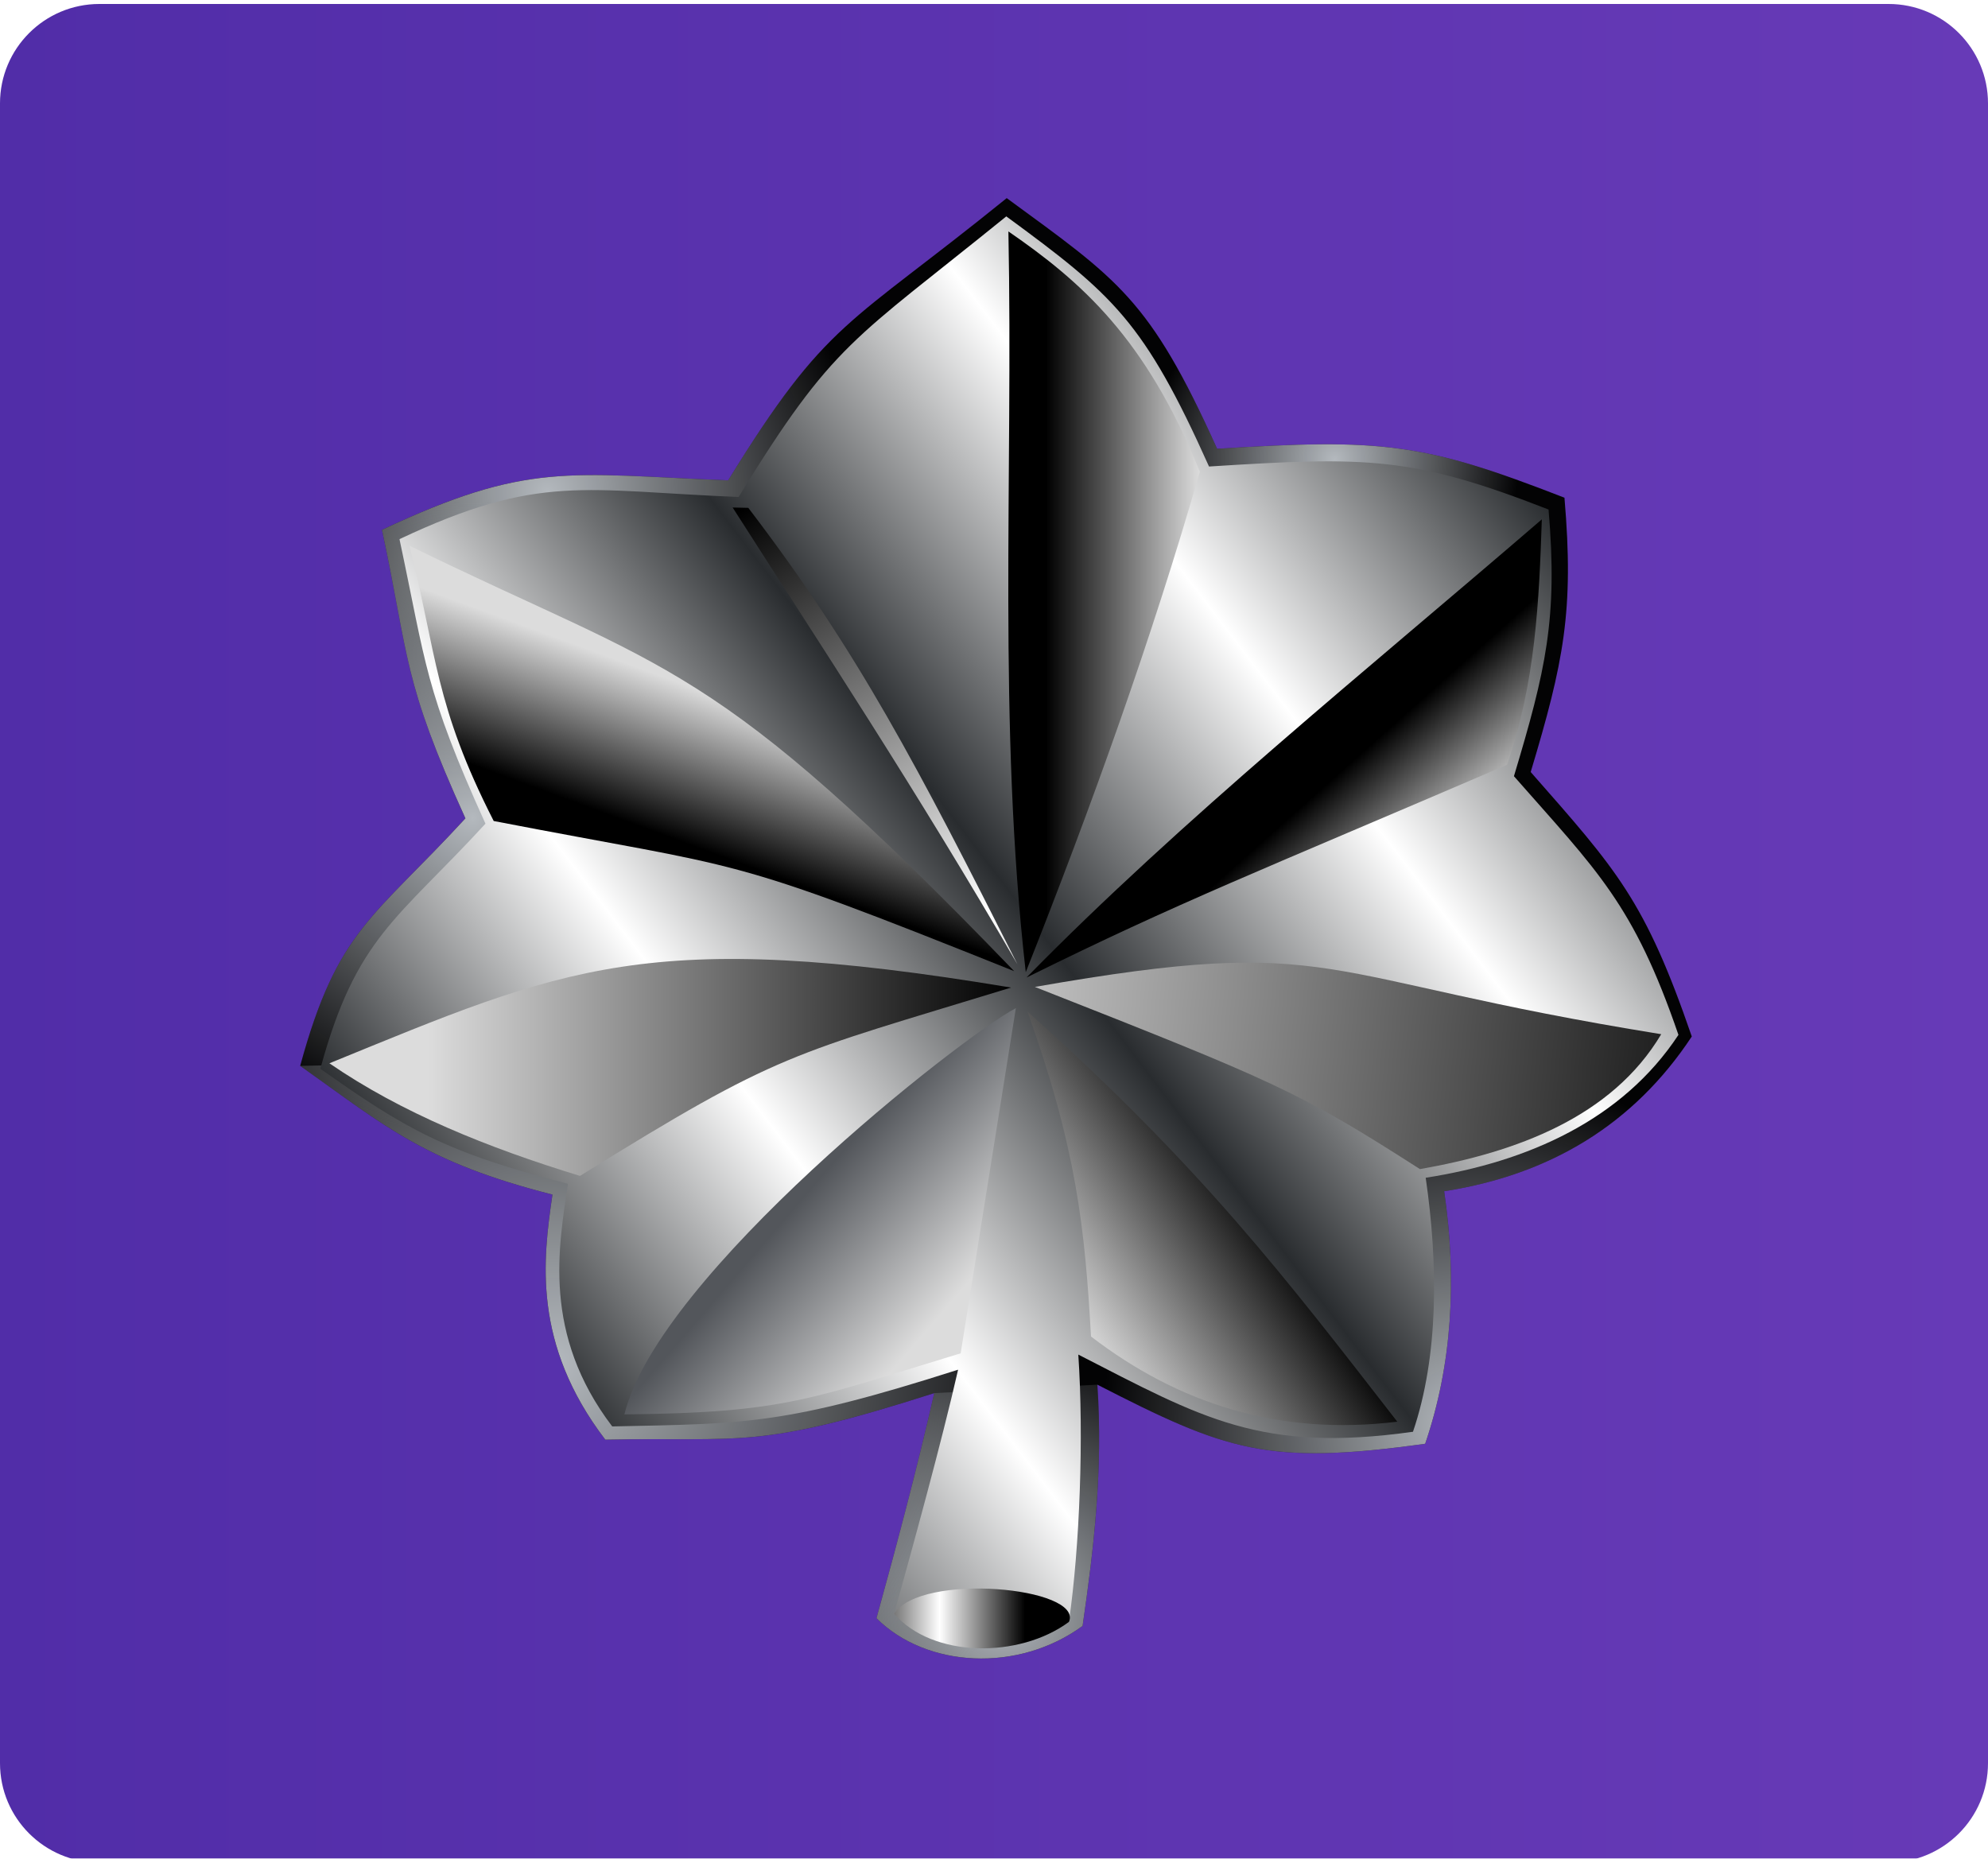 <?xml version="1.0" encoding="UTF-8"?>
<!-- Generated by Pixelmator Pro Trial 2.4.6 -->
<svg width="1000" height="935" viewBox="0 0 1000 935" xmlns="http://www.w3.org/2000/svg" xmlns:xlink="http://www.w3.org/1999/xlink">
    <linearGradient id="linearGradient1" x1="0" y1="467.5" x2="1000" y2="467.5" gradientUnits="userSpaceOnUse">
        <stop offset="0" stop-color="#512da8" stop-opacity="1"/>
        <stop offset="1" stop-color="#673ab7" stop-opacity="1"/>
    </linearGradient>
    <filter id="filter1" x="0" y="0" width="1000" height="935" filterUnits="userSpaceOnUse" primitiveUnits="userSpaceOnUse" color-interpolation-filters="sRGB">
        <feFlood flood-color="#000000" flood-opacity="0.5"/>
        <feComposite in2="SourceGraphic" operator="out"/>
        <feGaussianBlur stdDeviation="100"/>
        <feOffset dx="0" dy="2"/>
        <feComposite in2="SourceGraphic" operator="atop"/>
    </filter>
    <path id="Rounded-Rectangle" fill="url(#linearGradient1)" fill-rule="evenodd" stroke="none" filter="url(#filter1)" d="M 50 0 C 22.386 0 0 22.386 0 50 L 0 885 C 0 912.614 22.386 935 50 935 L 950 935 C 977.614 935 1000 912.614 1000 885 L 1000 50 C 1000 22.386 977.614 0 950 0 Z"/>
    <g id="US-O5insignia">
        <g id="layer2">
            <path id="path2170" fill="#030304" fill-rule="evenodd" stroke="none" d="M 440.89 814.061 C 465.93 839.047 512.081 841.653 544.568 817.953 C 550.23 778.967 554.888 739.517 551.998 696.583 C 616.53 729.657 637.466 737.438 716.892 726.306 C 730.372 686.708 732.978 644.21 726.445 599.275 C 779.731 590.977 821.732 565.753 851 521.428 C 827.448 452.854 813.284 437.667 769.969 388.382 C 786.552 333.15 791.835 307.381 786.953 250.381 C 715.775 222.61 694.748 220.557 612.234 225.771 C 578.305 150.176 562.452 140.741 506.396 99.666 C 426.1 164.716 416.098 160.642 366.279 241.659 C 285.695 238.434 265.415 232.033 192.134 266.555 C 206.063 331.737 202.32 341.674 234.11 411.691 C 188.136 461.739 169.733 467.413 151 536.201 C 194.598 567.04 213.649 584.575 277.899 600.956 C 273.085 633.732 267.79 676.086 304.477 724.249 C 374.496 722.809 379.761 729.608 469.95 700.829 C 461.047 739.749 451.118 777.128 440.89 814.061 Z"/>
            <radialGradient id="radialGradient1" cx="671.323" cy="230.98" r="92.899" fx="671.323" fy="230.98" gradientUnits="userSpaceOnUse">
                <stop offset="1e-05" stop-color="#b4b9be" stop-opacity="1"/>
                <stop offset="1" stop-color="#b4b9be" stop-opacity="0"/>
            </radialGradient>
            <path id="path5156" fill="url(#radialGradient1)" fill-rule="evenodd" stroke="none" d="M 440.89 814.061 C 465.93 839.047 512.081 841.653 544.568 817.953 C 550.23 778.967 554.888 739.517 551.998 696.583 C 616.53 729.657 637.466 737.438 716.892 726.306 C 730.372 686.708 732.978 644.21 726.445 599.275 C 779.731 590.977 821.732 565.753 851 521.428 C 827.448 452.854 813.284 437.667 769.969 388.381 C 786.552 333.15 791.835 307.381 786.953 250.381 C 715.775 222.61 694.748 220.557 612.234 225.771 C 578.305 150.176 562.452 140.741 506.396 99.666 C 426.1 164.716 416.098 160.642 366.279 241.659 C 285.695 238.434 265.415 232.033 192.134 266.555 C 206.063 331.737 202.32 341.674 234.11 411.691 C 188.136 461.739 169.733 467.413 151 536.201 C 194.598 567.04 213.649 584.575 277.899 600.956 C 273.085 633.732 267.79 676.086 304.477 724.249 C 374.496 722.809 379.761 729.608 469.95 700.829 C 461.047 739.749 451.118 777.128 440.89 814.061 Z"/>
            <radialGradient id="radialGradient2" cx="735.818" cy="717.405" r="181.282" fx="735.818" fy="717.405" gradientUnits="userSpaceOnUse">
                <stop offset="1e-05" stop-color="#b4b9be" stop-opacity="1"/>
                <stop offset="1" stop-color="#b4b9be" stop-opacity="0"/>
            </radialGradient>
            <path id="path3143" fill="url(#radialGradient2)" fill-rule="evenodd" stroke="none" d="M 440.89 814.061 C 465.93 839.047 512.081 841.653 544.568 817.953 C 550.23 778.967 554.888 739.517 551.998 696.583 C 616.53 729.657 637.466 737.438 716.892 726.306 C 730.372 686.708 732.978 644.21 726.445 599.275 C 779.731 590.977 821.732 565.753 851 521.428 L 151 536.201 C 194.598 567.04 213.649 584.575 277.899 600.956 C 273.085 633.732 267.79 676.086 304.477 724.249 C 374.496 722.809 379.761 729.608 469.95 700.829 C 461.047 739.749 451.118 777.128 440.89 814.061 Z"/>
            <radialGradient id="radialGradient3" cx="504.26" cy="810.821" r="144.708" fx="504.26" fy="810.821" gradientUnits="userSpaceOnUse">
                <stop offset="1e-05" stop-color="#b4b9be" stop-opacity="1"/>
                <stop offset="1" stop-color="#b4b9be" stop-opacity="0"/>
            </radialGradient>
            <path id="path4126" fill="url(#radialGradient3)" fill-rule="evenodd" stroke="none" d="M 440.89 814.061 C 465.93 839.047 512.081 841.653 544.568 817.953 C 550.23 778.967 554.888 739.517 551.998 696.583 L 469.95 700.829 C 461.047 739.749 451.118 777.128 440.89 814.061 Z"/>
            <radialGradient id="radialGradient4" cx="278.93" cy="685.417" r="256.429" fx="278.93" fy="685.417" gradientUnits="userSpaceOnUse">
                <stop offset="1e-05" stop-color="#b4b9be" stop-opacity="1"/>
                <stop offset="1" stop-color="#b4b9be" stop-opacity="0"/>
            </radialGradient>
            <path id="path4130" fill="url(#radialGradient4)" fill-rule="evenodd" stroke="none" d="M 440.89 814.061 C 465.93 839.047 512.081 841.653 544.568 817.953 C 550.23 778.967 554.888 739.517 551.998 696.583 C 616.53 729.657 637.466 737.438 716.892 726.306 C 730.372 686.708 732.978 644.21 726.445 599.275 C 779.731 590.977 821.732 565.753 851 521.428 L 151 536.201 C 194.598 567.04 213.649 584.575 277.899 600.956 C 273.085 633.732 267.79 676.086 304.477 724.249 C 374.496 722.809 379.761 729.608 469.95 700.829 C 461.047 739.749 451.118 777.128 440.89 814.061 Z"/>
            <radialGradient id="radialGradient5" cx="275.312" cy="247.666" r="159.374" fx="275.312" fy="247.666" gradientUnits="userSpaceOnUse">
                <stop offset="1e-05" stop-color="#b4b9be" stop-opacity="1"/>
                <stop offset="1" stop-color="#b4b9be" stop-opacity="0"/>
            </radialGradient>
            <path id="path4136" fill="url(#radialGradient5)" fill-rule="evenodd" stroke="none" d="M 440.89 814.061 C 465.93 839.047 512.081 841.653 544.568 817.953 C 550.23 778.967 554.888 739.517 551.998 696.583 C 616.53 729.657 637.466 737.438 716.891 726.306 C 730.372 686.708 732.978 644.21 726.445 599.275 C 779.731 590.977 821.732 565.753 851 521.428 C 827.448 452.854 813.284 437.667 769.969 388.382 C 786.552 333.15 791.835 307.381 786.953 250.381 C 715.775 222.61 694.748 220.557 612.234 225.771 C 578.305 150.176 562.452 140.741 506.396 99.666 C 426.1 164.716 416.098 160.642 366.279 241.659 C 285.695 238.434 265.415 232.033 192.134 266.555 C 206.063 331.737 202.32 341.674 234.11 411.691 C 188.136 461.739 169.733 467.413 151 536.201 C 194.598 567.04 213.649 584.575 277.899 600.956 C 273.085 633.732 267.79 676.086 304.477 724.249 C 374.496 722.81 379.761 729.608 469.95 700.829 C 461.047 739.749 451.118 777.128 440.89 814.061 Z"/>
            <radialGradient id="radialGradient6" cx="237.91" cy="411.392" r="159.374" fx="237.91" fy="411.392" gradientUnits="userSpaceOnUse">
                <stop offset="1e-05" stop-color="#b4b9be" stop-opacity="1"/>
                <stop offset="1" stop-color="#b4b9be" stop-opacity="0"/>
            </radialGradient>
            <path id="path9168" fill="url(#radialGradient6)" fill-rule="evenodd" stroke="none" d="M 440.89 814.061 C 465.93 839.047 512.081 841.653 544.567 817.953 C 550.23 778.967 554.888 739.517 551.998 696.583 C 616.53 729.657 637.466 737.438 716.892 726.306 C 730.372 686.708 732.978 644.21 726.446 599.275 C 779.731 590.977 821.732 565.753 851 521.428 C 827.448 452.854 813.285 437.667 769.969 388.381 C 786.552 333.15 791.835 307.381 786.953 250.381 C 715.775 222.61 694.748 220.557 612.234 225.771 C 578.305 150.176 562.452 140.741 506.396 99.666 C 426.1 164.715 416.098 160.641 366.279 241.659 C 285.695 238.434 265.415 232.033 192.134 266.555 C 206.062 331.737 202.32 341.674 234.11 411.691 C 188.136 461.739 169.733 467.413 151 536.201 C 194.598 567.04 213.649 584.575 277.899 600.956 C 273.085 633.732 267.79 676.086 304.478 724.249 C 374.496 722.809 379.761 729.608 469.95 700.829 C 461.047 739.749 451.117 777.128 440.89 814.061 Z"/>
        </g>
        <g id="layer1">
            <linearGradient id="linearGradient2" x1="257.654" y1="670.535" x2="788.243" y2="266.263" gradientUnits="userSpaceOnUse">
                <stop offset="1e-05" stop-color="#292c2f" stop-opacity="1"/>
                <stop offset="0.25" stop-color="#ffffff" stop-opacity="1"/>
                <stop offset="0.5" stop-color="#292c2f" stop-opacity="1"/>
                <stop offset="0.75" stop-color="#ffffff" stop-opacity="1"/>
                <stop offset="1" stop-color="#292c2f" stop-opacity="1"/>
            </linearGradient>
            <path id="path4152" fill="url(#linearGradient2)" fill-rule="evenodd" stroke="none" d="M 449.727 812.016 C 473.853 832.872 506.391 835.335 537.692 815.77 C 543.148 778.167 545.198 722.856 542.414 681.446 C 604.589 713.346 634.224 731.01 710.75 720.273 C 723.739 682.08 723.447 635.835 717.153 592.494 C 768.493 584.49 816.092 563.364 844.291 520.611 C 821.599 454.469 803.274 438.02 761.54 390.483 C 777.518 337.211 783.658 311.305 778.955 256.327 C 710.375 229.542 687.664 229.663 608.162 234.692 C 575.472 161.779 560.198 148.475 506.188 108.857 C 428.824 171.599 419.537 171.873 371.537 250.017 C 293.896 246.906 271.553 237.93 200.948 271.227 C 214.368 334.097 213.564 346.833 244.194 414.367 C 199.898 462.639 179.192 471.29 161.142 537.638 C 203.149 567.382 223.779 579.717 285.683 595.516 C 281.045 627.13 272.615 671.134 307.964 717.588 C 375.426 716.199 395.048 716.802 481.944 689.044 C 473.366 726.583 459.581 776.394 449.727 812.016 Z"/>
        </g>
        <g id="layer5">
            <linearGradient id="linearGradient3" x1="431.048" y1="571.098" x2="499.784" y2="630.421" gradientUnits="userSpaceOnUse">
                <stop offset="1e-05" stop-color="#53565b" stop-opacity="1"/>
                <stop offset="1" stop-color="#dcdcdc" stop-opacity="1"/>
            </linearGradient>
            <path id="path5178" fill="url(#linearGradient3)" fill-rule="evenodd" stroke="none" d="M 510.993 507.148 L 483.233 680.805 C 407.68 703.656 395.649 710.721 314.084 711.528 C 331.144 641.486 482.881 521.972 510.993 507.148 Z"/>
            <linearGradient id="linearGradient4" x1="215.435" y1="536.987" x2="509.311" y2="536.987" gradientUnits="userSpaceOnUse">
                <stop offset="1e-05" stop-color="#dcdcdc" stop-opacity="1"/>
                <stop offset="1" stop-color="#000000" stop-opacity="1"/>
            </linearGradient>
            <path id="path5190" fill="url(#linearGradient4)" fill-rule="evenodd" stroke="none" d="M 165.693 534.908 C 283.583 486.786 325.554 466.299 508.61 496.811 C 396.922 531.052 392.941 528.711 291.755 591.554 C 245.266 577.343 201.941 559.825 165.693 534.908 Z"/>
            <linearGradient id="linearGradient5" x1="255.029" y1="311.503" x2="229.222" y2="381.561" gradientUnits="userSpaceOnUse">
                <stop offset="1e-05" stop-color="#dcdcdc" stop-opacity="1"/>
                <stop offset="1" stop-color="#000000" stop-opacity="1"/>
            </linearGradient>
            <path id="path7220" fill="url(#linearGradient5)" fill-rule="evenodd" stroke="none" d="M 248.344 413.018 C 218.526 354.488 219.878 329.594 205.988 274.558 C 337.575 338.891 357.617 330.249 510.156 488.565 C 361.397 428.867 377.367 437.981 248.344 413.018 Z"/>
            <linearGradient id="linearGradient6" x1="374.523" y1="255.313" x2="624.813" y2="661.158" gradientUnits="userSpaceOnUse">
                <stop offset="1e-05" stop-color="#000000" stop-opacity="1"/>
                <stop offset="0.5" stop-color="#ffffff" stop-opacity="1"/>
                <stop offset="1" stop-color="#000000" stop-opacity="1"/>
            </linearGradient>
            <path id="path10153" fill="url(#linearGradient6)" fill-rule="evenodd" stroke="none" d="M 511.828 485.159 C 461.252 397.834 412.022 323.37 368.531 255.313 L 376.413 255.488 C 431.856 328.117 461.465 385.491 511.828 485.159 Z"/>
            <linearGradient id="linearGradient7" x1="603.536" y1="302.741" x2="526.119" y2="302.741" gradientUnits="userSpaceOnUse">
                <stop offset="1e-05" stop-color="#dcdcdc" stop-opacity="1"/>
                <stop offset="1" stop-color="#000000" stop-opacity="1"/>
            </linearGradient>
            <path id="path12109" fill="url(#linearGradient7)" fill-rule="evenodd" stroke="none" d="M 507.247 116.423 C 543.979 141.746 576.29 170.108 603.536 237.28 C 579.392 321.207 549.274 405.134 515.977 489.06 C 501.779 363.719 509.682 240.588 507.247 116.423 Z"/>
            <linearGradient id="linearGradient8" x1="768.492" y1="393.598" x2="724.05" y2="343.819" gradientUnits="userSpaceOnUse">
                <stop offset="1e-05" stop-color="#dcdcdc" stop-opacity="1"/>
                <stop offset="1" stop-color="#000000" stop-opacity="1"/>
            </linearGradient>
            <path id="path13088" fill="url(#linearGradient8)" fill-rule="evenodd" stroke="none" d="M 516.354 491.76 C 593.916 453.417 631.451 439.106 758.056 384.746 C 772.368 343.587 774.194 302.427 775.57 261.268 C 687.171 337.434 594.391 412.14 516.354 491.76 Z"/>
            <linearGradient id="linearGradient9" x1="463.114" y1="494.923" x2="899.163" y2="536.208" gradientUnits="userSpaceOnUse">
                <stop offset="1e-05" stop-color="#dcdcdc" stop-opacity="1"/>
                <stop offset="1" stop-color="#000000" stop-opacity="1"/>
            </linearGradient>
            <path id="path13100" fill="url(#linearGradient9)" fill-rule="evenodd" stroke="none" d="M 520.559 496.491 C 674.504 469.505 658.115 491.64 835.625 520.27 C 810.81 562.01 762.712 579.641 714.255 588.138 C 653.327 549.102 642.124 544.343 520.559 496.491 Z"/>
            <linearGradient id="linearGradient10" x1="546.8" y1="676.865" x2="641.288" y2="612.892" gradientUnits="userSpaceOnUse">
                <stop offset="1e-05" stop-color="#dcdcdc" stop-opacity="1"/>
                <stop offset="1" stop-color="#000000" stop-opacity="1"/>
            </linearGradient>
            <path id="path13110" fill="url(#linearGradient10)" fill-rule="evenodd" stroke="none" d="M 702.861 715.205 C 643.15 722.508 592.665 705.977 548.796 672.354 C 545.727 617.861 541.491 577.735 516.844 508.876 C 604.79 587.549 646.631 642.84 702.861 715.205 Z"/>
            <linearGradient id="linearGradient11" x1="429.63" y1="814.176" x2="515.63" y2="814.176" gradientUnits="userSpaceOnUse">
                <stop offset="1e-05" stop-color="#000000" stop-opacity="1"/>
                <stop offset="0.5" stop-color="#ffffff" stop-opacity="1"/>
                <stop offset="1" stop-color="#000000" stop-opacity="1"/>
            </linearGradient>
            <path id="path15058" fill="url(#linearGradient11)" fill-rule="evenodd" stroke="none" d="M 449.756 811.803 C 463.253 790.804 544.974 798.528 537.722 815.907 C 512.785 834.353 469.144 834.224 449.756 811.803 Z"/>
        </g>
    </g>
</svg>
